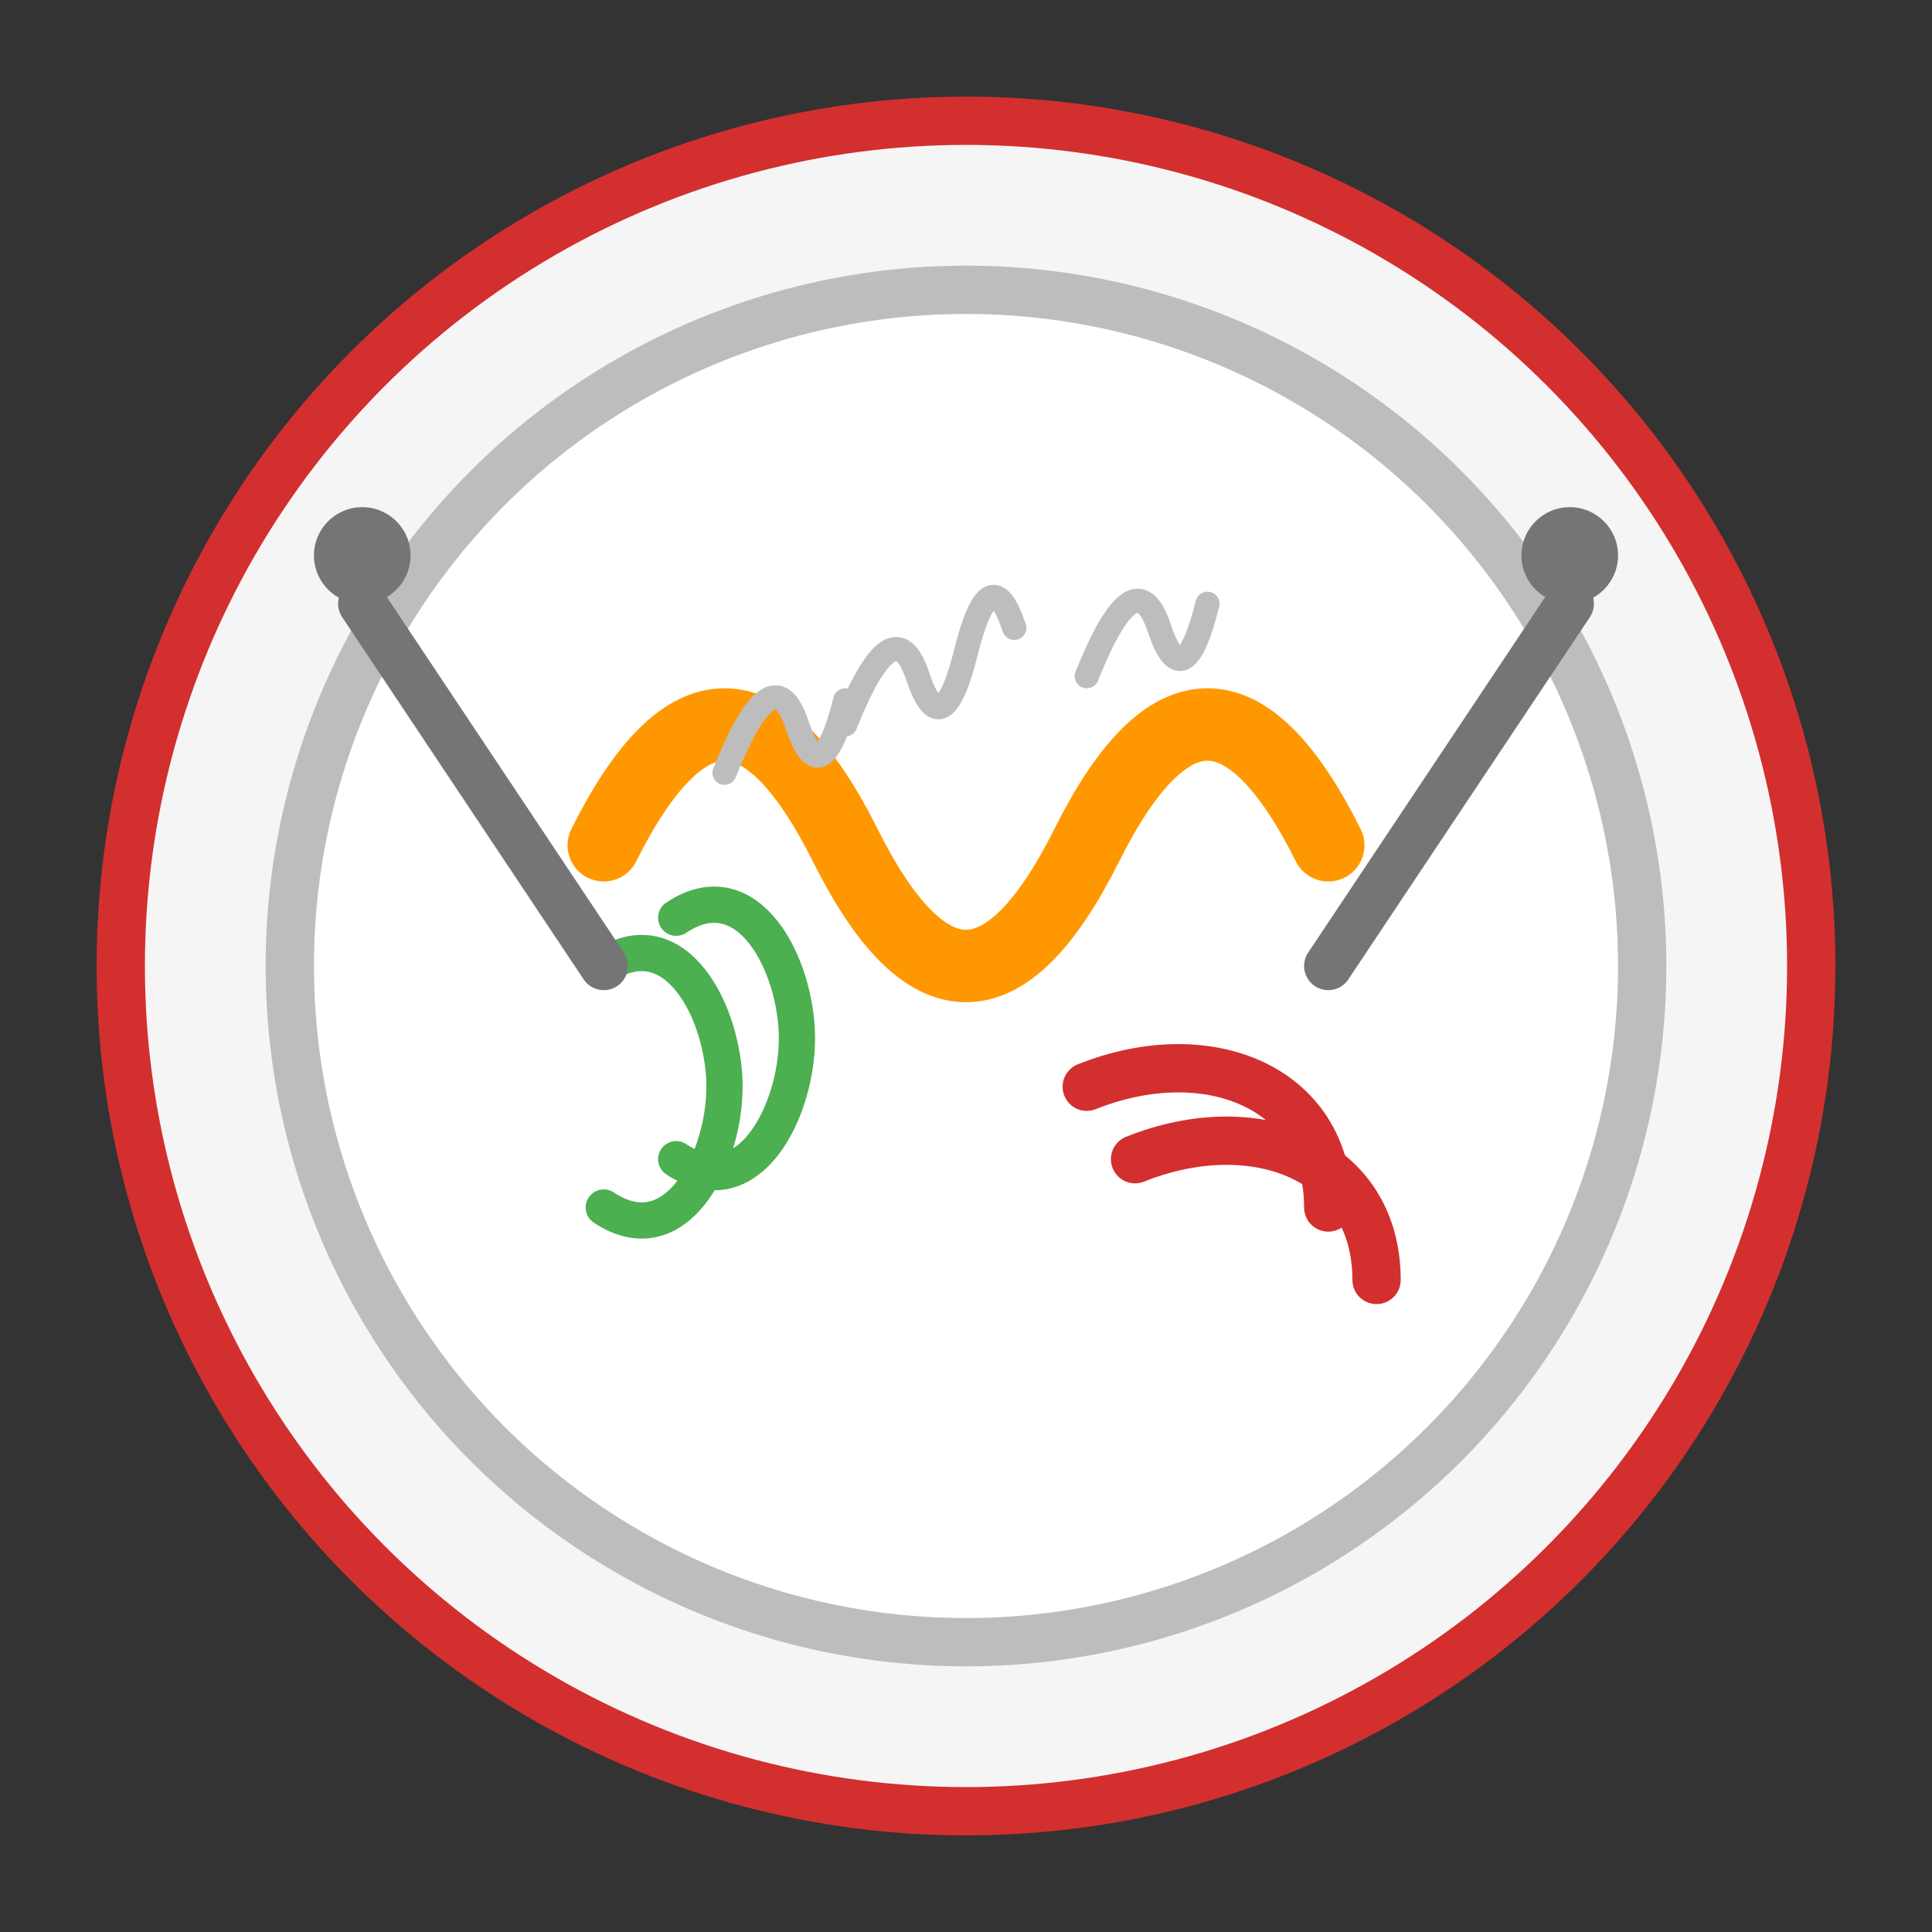 <svg xmlns="http://www.w3.org/2000/svg" viewBox="0 0 80 80" width="80" height="80">
  <rect x="0" y="0" width="80" height="80" fill="#333333" stroke="none"/>
  <!-- Food/Culinary Icon -->
  <circle cx="40" cy="40" r="35" fill="#f5f5f5" stroke="#d32f2f" stroke-width="2"/>
  
  <!-- Plate -->
  <circle cx="40" cy="40" r="28" fill="white" stroke="#bdbdbd" stroke-width="2"/>
  
  <!-- Food Items -->
  <!-- Pierogi -->
  <path d="M25,35 Q30,25 35,35 Q40,45 45,35 Q50,25 55,35" fill="none" stroke="#ff9800" stroke-width="3" stroke-linecap="round"/>
  
  <!-- Herbs/Garnish -->
  <path d="M25,40 C28,38 30,42 30,45 C30,48 28,52 25,50" fill="none" stroke="#4caf50" stroke-width="1.5" stroke-linecap="round"/>
  <path d="M28,38 C31,36 33,40 33,43 C33,46 31,50 28,48" fill="none" stroke="#4caf50" stroke-width="1.5" stroke-linecap="round"/>
  
  <!-- Sauce -->
  <path d="M45,45 C50,43 55,45 55,50" fill="none" stroke="#d32f2f" stroke-width="2" stroke-linecap="round"/>
  <path d="M47,48 C52,46 57,48 57,53" fill="none" stroke="#d32f2f" stroke-width="2" stroke-linecap="round"/>
  
  <!-- Steam -->
  <path d="M35,30 Q37,25 38,28 Q39,31 40,27 Q41,23 42,26" fill="none" stroke="#bdbdbd" stroke-width="1" stroke-linecap="round"/>
  <path d="M30,32 Q32,27 33,30 Q34,33 35,29" fill="none" stroke="#bdbdbd" stroke-width="1" stroke-linecap="round"/>
  <path d="M45,28 Q47,23 48,26 Q49,29 50,25" fill="none" stroke="#bdbdbd" stroke-width="1" stroke-linecap="round"/>
  
  <!-- Fork and Knife -->
  <path d="M15,25 L25,40" fill="none" stroke="#757575" stroke-width="2" stroke-linecap="round"/>
  <path d="M65,25 L55,40" fill="none" stroke="#757575" stroke-width="2" stroke-linecap="round"/>
  <circle cx="15" cy="23" r="2" fill="#757575"/>
  <circle cx="65" cy="23" r="2" fill="#757575"/>
</svg>
